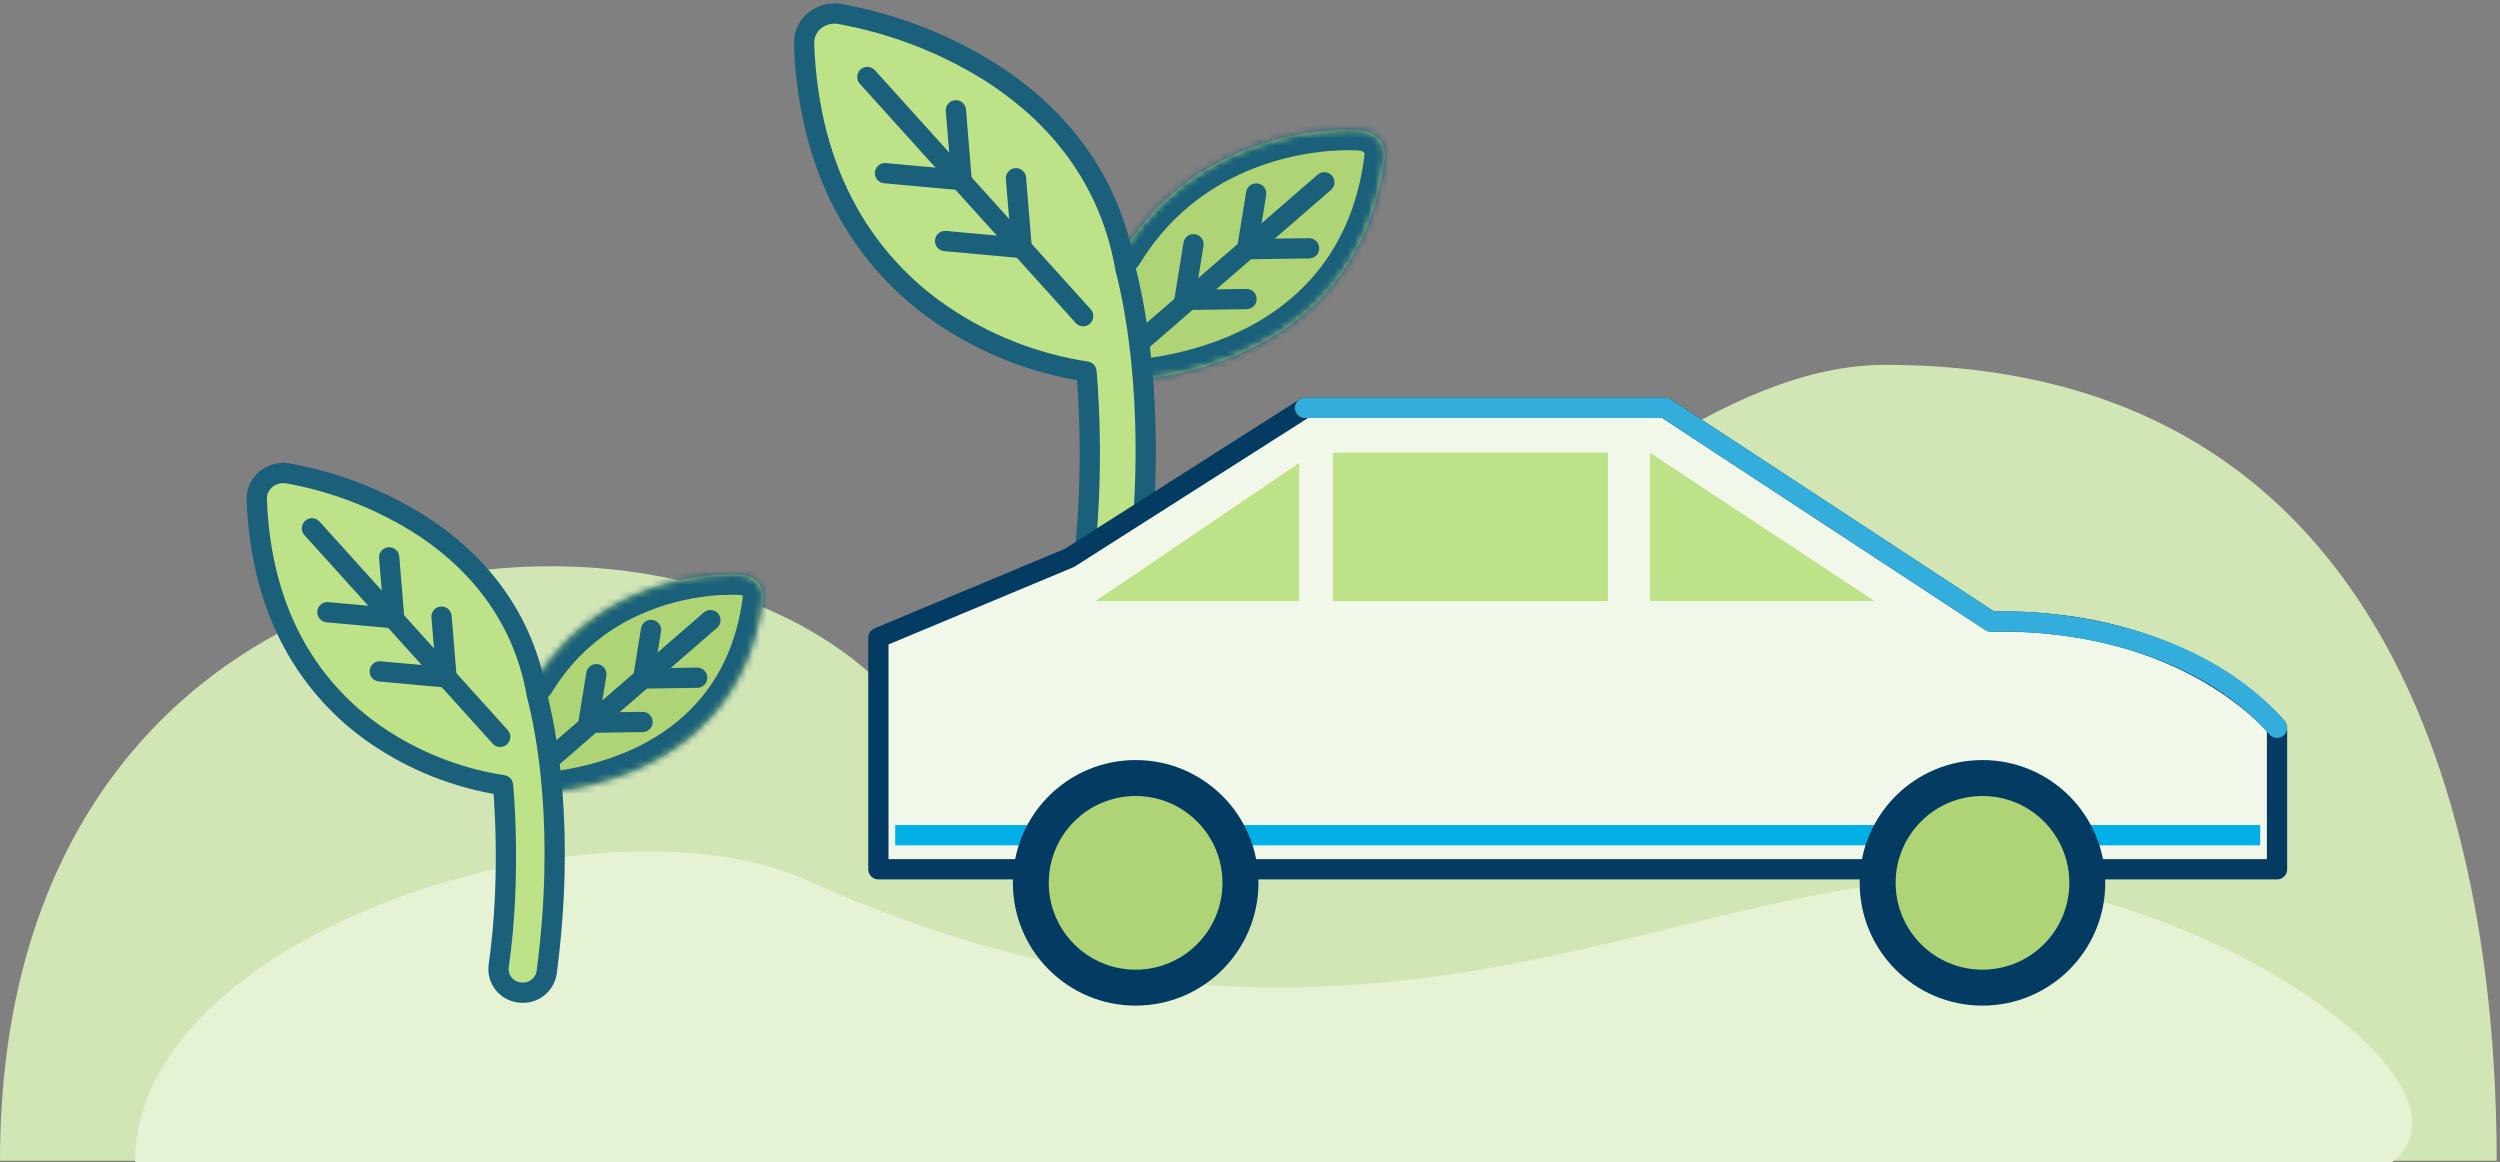 <?xml version="1.0" encoding="UTF-8"?>
<svg xmlns="http://www.w3.org/2000/svg" width="370" height="172" viewBox="0 0 370 172" fill="none">
  <rect x="0" y="0" width="370" height="172" fill="#808080" stroke="none"/>
  <path d="M279.002 54C362.002 54 369.508 137 369.508 171.791H0.002C0.002 79.766 92.217 68.444 128.002 99C181.748 144.893 231.186 54 279.002 54Z" fill="#D2E5B5"></path>
  <path d="M291.506 130.296C325.986 131.372 368.719 160.34 354.025 172H20C20 137.906 88.566 116.365 119.493 130.296C200.134 166.62 248.406 128.951 291.506 130.296Z" fill="#E6F2D4"></path>
  <mask id="path-3-inside-1_4971_9810" fill="white">
    <path d="M169.168 56.121C173.82 55.6 178.383 54.431 182.73 52.664C191.679 48.952 202.788 40.83 204.936 23.238C204.987 22.755 204.936 22.272 204.796 21.815C204.656 21.357 204.415 20.938 204.097 20.569C203.728 20.175 203.296 19.87 202.813 19.641C202.343 19.425 201.822 19.298 201.288 19.285C200.907 19.247 191.869 18.561 182.107 23.137C177.112 25.45 172.701 28.857 169.219 33.102C168.075 34.487 167.045 35.949 166.117 37.487"></path>
  </mask>
  <path d="M169.168 56.121C173.82 55.6 178.383 54.431 182.73 52.664C191.679 48.952 202.788 40.83 204.936 23.238C204.987 22.755 204.936 22.272 204.796 21.815C204.656 21.357 204.415 20.938 204.097 20.569C203.728 20.175 203.296 19.87 202.813 19.641C202.343 19.425 201.822 19.298 201.288 19.285C200.907 19.247 191.869 18.561 182.107 23.137C177.112 25.45 172.701 28.857 169.219 33.102C168.075 34.487 167.045 35.949 166.117 37.487" fill="#AFD476"></path>
  <path d="M168.834 53.14C167.187 53.324 166.002 54.809 166.186 56.455C166.371 58.102 167.855 59.287 169.502 59.102L168.834 53.14ZM182.73 52.664L183.86 55.443L183.87 55.439L183.88 55.435L182.73 52.664ZM204.936 23.238L207.914 23.602L207.917 23.577L207.919 23.552L204.936 23.238ZM204.097 20.569L206.369 18.61L206.329 18.564L206.288 18.52L204.097 20.569ZM202.813 19.641L204.097 16.93L204.082 16.923L204.066 16.915L202.813 19.641ZM201.288 19.285L200.989 22.27L201.103 22.282L201.216 22.285L201.288 19.285ZM182.107 23.137L183.368 25.859L183.381 25.853L182.107 23.137ZM169.219 33.102L171.532 35.012L171.538 35.005L169.219 33.102ZM163.548 35.937C162.693 37.356 163.149 39.2 164.567 40.056C165.986 40.912 167.83 40.456 168.686 39.037L163.548 35.937ZM169.502 59.102C174.432 58.55 179.262 57.312 183.86 55.443L181.601 49.885C177.504 51.55 173.208 52.65 168.834 53.14L169.502 59.102ZM183.88 55.435C193.48 51.453 205.595 42.594 207.914 23.602L201.958 22.875C199.981 39.066 189.877 46.452 181.581 49.893L183.88 55.435ZM207.919 23.552C208.014 22.654 207.918 21.766 207.665 20.938L201.927 22.692C201.954 22.779 201.959 22.857 201.952 22.924L207.919 23.552ZM207.665 20.938C207.392 20.043 206.931 19.262 206.369 18.61L201.825 22.528C201.898 22.613 201.921 22.671 201.927 22.692L207.665 20.938ZM206.288 18.52C205.641 17.828 204.893 17.307 204.097 16.93L201.529 22.352C201.699 22.433 201.816 22.522 201.906 22.619L206.288 18.52ZM204.066 16.915C203.241 16.537 202.32 16.309 201.359 16.286L201.216 22.285C201.324 22.287 201.444 22.314 201.561 22.367L204.066 16.915ZM201.586 16.3C200.929 16.235 191.28 15.524 180.834 20.42L183.381 25.853C187.894 23.738 192.259 22.831 195.55 22.462C198.85 22.092 200.992 22.271 200.989 22.27L201.586 16.3ZM180.847 20.415C175.444 22.917 170.67 26.602 166.899 31.199L171.538 35.005C174.732 31.111 178.78 27.984 183.368 25.859L180.847 20.415ZM166.905 31.192C165.664 32.695 164.549 34.278 163.548 35.937L168.686 39.037C169.541 37.62 170.485 36.279 171.532 35.012L166.905 31.192Z" fill="#1B607B" mask="url(#path-3-inside-1_4971_9810)"></path>
  <path d="M195.996 26.98L168.617 50.708L195.996 26.98Z" fill="#AFD476"></path>
  <path d="M195.996 26.98L168.617 50.708" stroke="#1B607B" stroke-width="3" stroke-linecap="round" stroke-linejoin="round"></path>
  <path d="M184.482 44.26L175.305 44.388L176.639 36.151" stroke="#1B607B" stroke-width="3" stroke-linecap="round" stroke-linejoin="round"></path>
  <path d="M193.743 36.748L184.578 36.875L185.913 28.639" stroke="#1B607B" stroke-width="3" stroke-linecap="round" stroke-linejoin="round"></path>
  <path d="M160.057 85.739C159.993 86.261 160.031 86.794 160.184 87.303C160.324 87.811 160.578 88.282 160.908 88.701C161.239 89.108 161.646 89.451 162.103 89.705C162.573 89.959 163.082 90.112 163.603 90.163L163.781 90.188C164.823 90.29 165.853 89.998 166.679 89.362C167.492 88.727 168.052 87.799 168.204 86.769C171.407 62.479 168.166 45.891 166.565 39.752C163.972 24.741 154.591 15.703 146.329 10.517C139.554 6.323 132.042 3.45 124.187 2.052C123.539 1.95 122.878 2.001 122.242 2.179C121.607 2.357 121.022 2.675 120.514 3.094C120.018 3.501 119.636 4.022 119.37 4.607C119.103 5.191 118.988 5.827 119.001 6.462C119.344 16.034 121.569 24.499 125.611 31.63C128.966 37.553 133.631 42.625 139.236 46.476C145.694 50.899 153.053 53.81 160.794 54.992C160.794 54.992 162.306 70.093 160.057 85.727V85.739Z" fill="#BEE287" stroke="#1B607B" stroke-width="3" stroke-linecap="round" stroke-linejoin="round"></path>
  <path d="M128.367 11.396L160.309 46.783L128.367 11.396Z" fill="#AFD476"></path>
  <path d="M128.367 11.396L160.309 46.783" stroke="#1B607B" stroke-width="3" stroke-linecap="round" stroke-linejoin="round"></path>
  <path d="M139.875 35.673L151.213 36.703L150.361 26.381" stroke="#1B607B" stroke-width="3" stroke-linecap="round" stroke-linejoin="round"></path>
  <path d="M130.984 25.63L142.322 26.66L141.471 16.326" stroke="#1B607B" stroke-width="3" stroke-linecap="round" stroke-linejoin="round"></path>
  <mask id="path-14-inside-2_4971_9810" fill="white">
    <path d="M81.746 117.195C85.803 116.741 89.782 115.721 93.573 114.18C101.376 110.944 111.064 103.861 112.937 88.52C112.981 88.099 112.937 87.678 112.815 87.279C112.693 86.88 112.482 86.514 112.205 86.193C111.884 85.849 111.507 85.583 111.086 85.384C110.676 85.195 110.221 85.085 109.756 85.073C109.423 85.04 101.542 84.442 93.03 88.432C88.674 90.449 84.828 93.42 81.79 97.122C80.793 98.33 79.895 99.605 79.086 100.946"></path>
  </mask>
  <path d="M81.746 117.195C85.803 116.741 89.782 115.721 93.573 114.18C101.376 110.944 111.064 103.861 112.937 88.52C112.981 88.099 112.937 87.678 112.815 87.279C112.693 86.88 112.482 86.514 112.205 86.193C111.884 85.849 111.507 85.583 111.086 85.384C110.676 85.195 110.221 85.085 109.756 85.073C109.423 85.04 101.542 84.442 93.03 88.432C88.674 90.449 84.828 93.42 81.79 97.122C80.793 98.33 79.895 99.605 79.086 100.946" fill="#AFD476"></path>
  <path d="M81.412 114.214C79.766 114.398 78.58 115.883 78.765 117.529C78.949 119.176 80.433 120.361 82.08 120.176L81.412 114.214ZM93.573 114.18L94.702 116.959L94.712 116.955L94.722 116.951L93.573 114.18ZM112.937 88.52L115.915 88.884L115.918 88.859L115.92 88.835L112.937 88.52ZM112.205 86.193L114.477 84.234L114.438 84.188L114.396 84.143L112.205 86.193ZM111.086 85.384L112.37 82.672L112.354 82.665L112.338 82.658L111.086 85.384ZM109.756 85.073L109.457 88.058L109.57 88.07L109.684 88.073L109.756 85.073ZM93.03 88.432L94.29 91.154L94.303 91.148L93.03 88.432ZM81.79 97.122L84.104 99.032L84.11 99.025L81.79 97.122ZM76.517 99.396C75.661 100.815 76.118 102.659 77.536 103.515C78.955 104.37 80.799 103.914 81.655 102.496L76.517 99.396ZM82.08 120.176C86.415 119.691 90.661 118.602 94.702 116.959L92.443 111.401C88.903 112.84 85.191 113.79 81.412 114.214L82.08 120.176ZM94.722 116.951C103.178 113.444 113.87 105.625 115.915 88.884L109.959 88.157C108.257 102.097 99.575 108.443 92.424 111.409L94.722 116.951ZM115.92 88.835C116.008 87.997 115.919 87.172 115.684 86.403L109.946 88.156C109.955 88.185 109.954 88.201 109.953 88.207L115.92 88.835ZM115.684 86.403C115.428 85.566 114.999 84.838 114.477 84.234L109.933 88.152C109.95 88.171 109.956 88.182 109.956 88.182C109.956 88.183 109.951 88.174 109.946 88.156L115.684 86.403ZM114.396 84.143C113.796 83.502 113.104 83.02 112.37 82.672L109.801 88.095C109.91 88.146 109.971 88.196 110.014 88.242L114.396 84.143ZM112.338 82.658C111.574 82.307 110.719 82.096 109.827 82.074L109.684 88.073C109.723 88.073 109.777 88.084 109.833 88.11L112.338 82.658ZM110.054 82.088C109.446 82.027 100.953 81.405 91.756 85.716L94.303 91.148C98.192 89.326 101.955 88.544 104.795 88.225C107.643 87.906 109.484 88.061 109.457 88.058L110.054 82.088ZM91.769 85.71C87.005 87.916 82.797 91.165 79.471 95.219L84.11 99.025C86.858 95.674 90.342 92.983 94.29 91.154L91.769 85.71ZM79.477 95.212C78.382 96.538 77.4 97.934 76.517 99.396L81.655 102.496C82.391 101.276 83.204 100.122 84.104 99.032L79.477 95.212Z" fill="#1B607B" mask="url(#path-14-inside-2_4971_9810)"></path>
  <path d="M105.141 91.784L81.266 112.475L105.141 91.784Z" fill="#AFD476"></path>
  <path d="M105.141 91.784L81.266 112.475" stroke="#1B607B" stroke-width="3" stroke-linecap="round" stroke-linejoin="round"></path>
  <path d="M95.097 106.852L87.094 106.963L88.258 99.78" stroke="#1B607B" stroke-width="3" stroke-linecap="round" stroke-linejoin="round"></path>
  <path d="M103.179 100.301L95.188 100.412L96.351 93.23" stroke="#1B607B" stroke-width="3" stroke-linecap="round" stroke-linejoin="round"></path>
  <path d="M73.802 143.023C73.747 143.477 73.78 143.943 73.913 144.386C74.035 144.83 74.257 145.24 74.545 145.606C74.833 145.96 75.188 146.26 75.587 146.481C75.997 146.703 76.441 146.836 76.895 146.88L77.05 146.902C77.959 146.991 78.857 146.736 79.577 146.182C80.287 145.628 80.774 144.819 80.907 143.921C83.701 122.739 80.874 108.274 79.478 102.921C77.216 89.83 69.036 81.95 61.832 77.427C55.924 73.769 49.373 71.264 42.523 70.045C41.958 69.957 41.382 70.001 40.827 70.156C40.273 70.311 39.763 70.588 39.32 70.954C38.888 71.309 38.555 71.763 38.322 72.273C38.09 72.783 37.99 73.337 38.001 73.891C38.3 82.238 40.24 89.62 43.765 95.838C46.691 101.003 50.759 105.426 55.647 108.784C61.278 112.641 67.695 115.18 74.445 116.211C74.445 116.211 75.764 129.378 73.802 143.012V143.023Z" fill="#BEE287" stroke="#1B607B" stroke-width="3" stroke-linecap="round" stroke-linejoin="round"></path>
  <path d="M46.172 78.194L74.026 109.052L46.172 78.194Z" fill="#AFD476"></path>
  <path d="M46.172 78.194L74.026 109.052" stroke="#1B607B" stroke-width="3" stroke-linecap="round" stroke-linejoin="round"></path>
  <path d="M56.203 99.364L66.09 100.262L65.347 91.261" stroke="#1B607B" stroke-width="3" stroke-linecap="round" stroke-linejoin="round"></path>
  <path d="M48.453 90.606L58.34 91.504L57.597 82.493" stroke="#1B607B" stroke-width="3" stroke-linecap="round" stroke-linejoin="round"></path>
  <path d="M130 94.379V128.655H337V107.706C331.657 100.718 323.872 95.998 315.204 94.478C308.416 93.233 301.553 92.399 294.653 91.988C294.653 91.988 252.929 60.987 241.097 60.365C229.265 59.742 193.146 60.365 193.146 60.365L158.273 82.572L130 94.379Z" fill="#F2F8E9"></path>
  <path d="M192.278 68.522L162.125 88.961H192.278V68.522Z" fill="#BEE287"></path>
  <path d="M237.973 67.003H197.258V88.961H237.973V67.003Z" fill="#BEE287"></path>
  <path d="M244.195 67.003V88.961H277.437L244.195 67.003Z" fill="#BEE287"></path>
  <path d="M132.492 123.61H334.51" stroke="#00B0E7" stroke-width="3" stroke-miterlimit="10"></path>
  <path d="M130 94.379V128.655H337V107.706C337 107.706 324.171 91.427 294.653 91.988L246.453 60.365H193.146L158.273 82.572L130 94.379Z" stroke="#043B63" stroke-width="3" stroke-linecap="round" stroke-linejoin="round"></path>
  <path d="M168.078 148.832C178.114 148.832 186.25 140.696 186.25 130.66C186.25 120.624 178.114 112.488 168.078 112.488C158.042 112.488 149.906 120.624 149.906 130.66C149.906 140.696 158.042 148.832 168.078 148.832Z" fill="#043B63"></path>
  <path d="M293.406 148.832C303.442 148.832 311.578 140.696 311.578 130.66C311.578 120.624 303.442 112.488 293.406 112.488C283.37 112.488 275.234 120.624 275.234 130.66C275.234 140.696 283.37 148.832 293.406 148.832Z" fill="#043B63"></path>
  <path d="M168.072 143.513C175.171 143.513 180.926 137.759 180.926 130.66C180.926 123.561 175.171 117.807 168.072 117.807C160.973 117.807 155.219 123.561 155.219 130.66C155.219 137.759 160.973 143.513 168.072 143.513Z" fill="#AFD476"></path>
  <path d="M293.408 143.513C300.507 143.513 306.262 137.759 306.262 130.66C306.262 123.561 300.507 117.807 293.408 117.807C286.309 117.807 280.555 123.561 280.555 130.66C280.555 137.759 286.309 143.513 293.408 143.513Z" fill="#AFD476"></path>
  <path d="M193.148 60.365H246.455L294.656 91.988C294.656 91.988 321.894 90.481 337.002 107.706" stroke="#33ADDC" stroke-width="3" stroke-linecap="round" stroke-linejoin="round"></path>
</svg>
